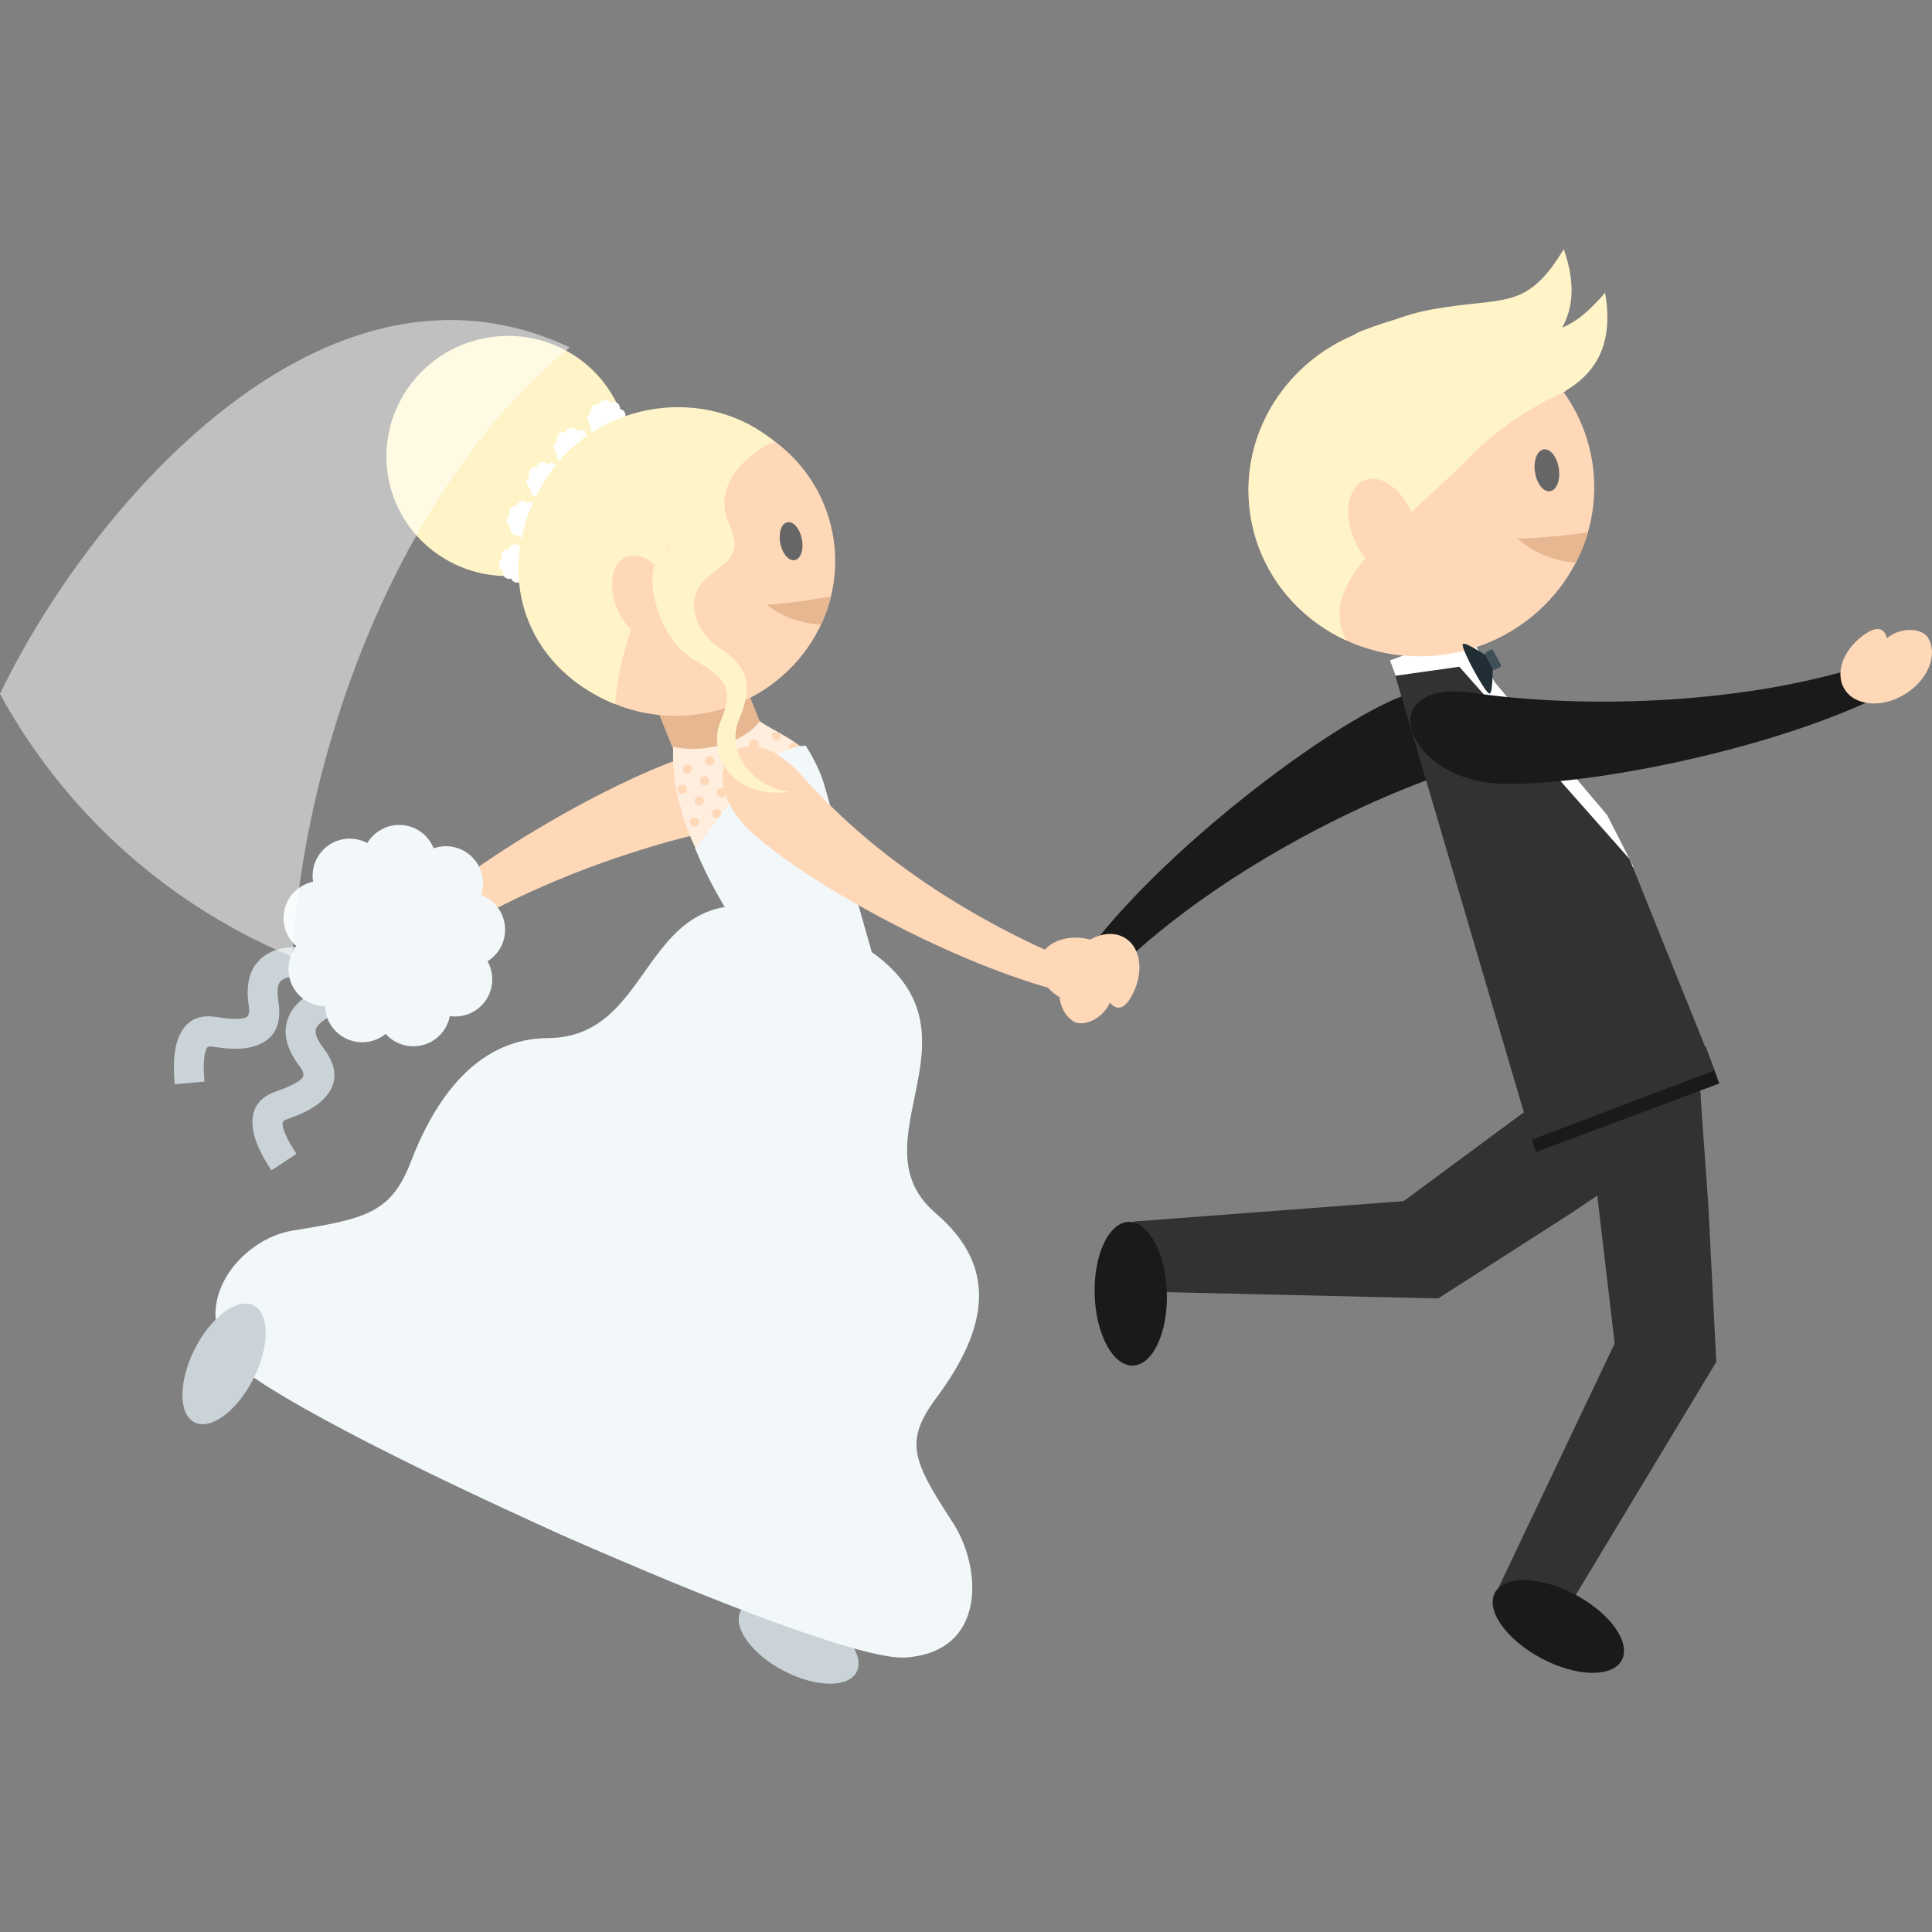 <?xml version="1.0" encoding="iso-8859-1"?>
<!-- Generator: Adobe Illustrator 18.0.0, SVG Export Plug-In . SVG Version: 6.00 Build 0)  -->
<!DOCTYPE svg PUBLIC "-//W3C//DTD SVG 1.1//EN" "http://www.w3.org/Graphics/SVG/1.1/DTD/svg11.dtd">
<svg version="1.1" id="Capa_1" xmlns="http://www.w3.org/2000/svg" xmlns:xlink="http://www.w3.org/1999/xlink" x="0px" y="0px"
	 viewBox="0 0 247.353 247.353" style="enable-background:new 0 0 247.353 247.353;" xml:space="preserve">
<rect x="0" y="0" width="247.353" height="247.353" fill="#808080" stroke="none"/>
<g>
	<g>
		<g>
			<path style="fill-rule:evenodd;clip-rule:evenodd;fill:#FFF4C7;" d="M164.019,62.261c13.527-11.983,45.123-3.673,41.484-24.789
				c-6.09,7.086-8.498,4.693-17.881,4.799C178.162,42.378,166.691,47.466,164.019,62.261z"/>
			<path style="fill-rule:evenodd;clip-rule:evenodd;fill:#FFF4C7;" d="M163.429,63.247c11.344-14.067,43.883-11.131,36.779-31.348
				c-4.826,8-7.6,6.042-16.832,7.708C174.066,41.288,163.601,48.214,163.429,63.247z"/>
			<g>
				<polygon style="fill-rule:evenodd;clip-rule:evenodd;fill:#323232;" points="184.126,166.239 201.162,155.313 211.853,148.149 
					215.419,145.768 207.164,133.483 178.515,154.666 				"/>
				<polygon style="fill-rule:evenodd;clip-rule:evenodd;fill:#323232;" points="215.419,145.768 215.304,145.597 211.851,148.15 
					211.853,148.149 				"/>
			</g>
			<g>
				<path style="fill-rule:evenodd;clip-rule:evenodd;fill:#323232;" d="M145.417,165.345l38.709,0.895l-2.365-12.617l-36.617,2.77
					C145.236,159.376,145.326,162.361,145.417,165.345z"/>
				
					<ellipse transform="matrix(1 -0.031 0.031 1 -5.008 4.512)" style="fill-rule:evenodd;clip-rule:evenodd;fill:#1A1A1A;" cx="144.644" cy="165.609" rx="4.619" ry="9.197"/>
			</g>
			<g>
				<polygon style="fill-rule:evenodd;clip-rule:evenodd;fill:#323232;" points="219.734,174.359 218.705,154.149 217.79,141.311 
					217.494,137.032 202.732,138.102 206.902,173.487 				"/>
				<polygon style="fill-rule:evenodd;clip-rule:evenodd;fill:#323232;" points="217.494,137.032 217.289,137.047 217.79,141.313 
					217.79,141.311 				"/>
			</g>
			<g>
				<path style="fill-rule:evenodd;clip-rule:evenodd;fill:#323232;" d="M199.744,207.519l19.99-33.16l-12.129-4.208l-15.77,33.163
					C194.472,204.716,197.109,206.118,199.744,207.519z"/>
				
					<ellipse transform="matrix(0.469 -0.883 0.883 0.469 -78.043 286.772)" style="fill-rule:evenodd;clip-rule:evenodd;fill:#1A1A1A;" cx="199.589" cy="208.322" rx="4.619" ry="9.198"/>
			</g>
			
				<rect x="178.572" y="82.423" transform="matrix(0.937 -0.35 0.35 0.937 -18.209 69.826)" style="fill-rule:evenodd;clip-rule:evenodd;fill:#FFFFFF;" width="10.697" height="5.655"/>
			<polygon style="fill-rule:evenodd;clip-rule:evenodd;fill:#1A1A1A;" points="218.38,134.016 195.162,142.7 196.615,147.509 
				220.122,138.718 			"/>
			<path style="fill-rule:evenodd;clip-rule:evenodd;fill:#FFFFFF;" d="M185.117,83.253c7.949,17.67,13.574,24.441,24.053,27.777
				l-3.418-6.689l-14.383-16.996l-3.43-6.616L185.117,83.253z"/>
			<g>
				<path style="fill-rule:evenodd;clip-rule:evenodd;fill:#1A1A1A;" d="M186.308,98.608c-12.805,4.196-30.363,13.269-42.557,24.781
					l-3.086-3.41c9.928-12.243,27.852-25.838,37.322-30.21C189.298,84.548,199.224,94.376,186.308,98.608z"/>
				<path style="fill-rule:evenodd;clip-rule:evenodd;fill:#FFD8B8;" d="M144.679,127.866c-0.885,1.434-1.838,1.434-2.57,0.491
					c-1.031,2.274-3.541,3.109-4.656,2.421c-2.17-1.341-2.453-4.817-0.631-7.767c1.82-2.949,5.057-4.253,7.227-2.912
					C146.218,121.44,146.501,124.917,144.679,127.866z"/>
			</g>
			<polygon style="fill-rule:evenodd;clip-rule:evenodd;fill:#323232;" points="196.128,145.911 178.644,86.519 186.835,85.363 
				208.642,109.999 219.523,137.038 			"/>
			<path style="fill-rule:evenodd;clip-rule:evenodd;fill:#1A1A1A;" d="M188.757,88.733c13.338,1.928,33.1,1.6,49.137-3.299
				l1.25,4.425c-14.334,6.56-36.432,10.778-46.857,10.489C179.833,100.003,175.306,86.788,188.757,88.733z"/>
			<path style="fill-rule:evenodd;clip-rule:evenodd;fill:#FFD8B8;" d="M239.05,81.011c1.43-0.892,2.283-0.467,2.521,0.701
				c1.934-1.579,4.553-1.212,5.246-0.1c1.35,2.165,0.059,5.406-2.883,7.238c-2.941,1.834-6.42,1.564-7.77-0.601
				C234.816,86.084,236.107,82.843,239.05,81.011z"/>
			<g>
				
					<ellipse transform="matrix(-0.148 -0.989 0.989 -0.148 147.013 251.829)" style="fill-rule:evenodd;clip-rule:evenodd;fill:#FFD8B8;" cx="181.995" cy="62.582" rx="21.443" ry="22.153"/>
				<path style="fill-rule:evenodd;clip-rule:evenodd;fill:#FFF4C7;" d="M195.947,45.794c-3.291,15.5-29.586,25.203-23.564,36.207
					c-6.402-2.938-11.201-8.82-12.297-16.145c-1.75-11.711,6.639-22.673,18.738-24.482
					C185.191,40.423,191.316,42.195,195.947,45.794z"/>
				
					<ellipse transform="matrix(-0.367 -0.93 0.93 -0.367 179.401 256.651)" style="fill-rule:evenodd;clip-rule:evenodd;fill:#FFD8B8;" cx="176.996" cy="67.306" rx="6.317" ry="4.044"/>
				
					<ellipse transform="matrix(-0.148 -0.989 0.989 -0.148 167.808 265)" style="fill-rule:evenodd;clip-rule:evenodd;fill:#666666;" cx="198.052" cy="60.217" rx="2.706" ry="1.546"/>
				<path style="fill-rule:evenodd;clip-rule:evenodd;fill:#E7B791;" d="M203.32,68.162c-3.414,0.474-6.818,0.779-9.078,0.769
					c2.102,1.873,4.795,2.895,7.523,3.122C202.408,70.813,202.931,69.511,203.32,68.162z"/>
			</g>
			<g>
				<path style="fill-rule:evenodd;clip-rule:evenodd;fill:#212E36;" d="M190.331,83.923c-0.764-0.386-3.154-2.036-3.076-1.33
					c0.105,0.973,2.572,5.535,3.328,6.156c0.549,0.451,0.477-2.452,0.572-3.302C191.06,84.977,190.671,84.26,190.331,83.923z"/>
				<path style="fill-rule:evenodd;clip-rule:evenodd;fill:#405059;" d="M190.808,83.203l-0.533,0.288
					c-0.137,0.074-0.188,0.246-0.113,0.383l0.941,1.742c0.074,0.136,0.246,0.188,0.383,0.113l0.533-0.288
					c0.137-0.073,0.188-0.246,0.113-0.383l-0.941-1.741C191.117,83.181,190.945,83.13,190.808,83.203z"/>
			</g>
			<path style="fill-rule:evenodd;clip-rule:evenodd;fill:#FFF4C7;" d="M200.453,50.078c-4.533,2.122-8.686,4.56-13.371,9.56
				c-5.148,5.494-21.439-13.891-12.832-17.237C182.857,39.054,193.38,37.048,200.453,50.078z"/>
		</g>
		<g>
			<g>
				<g>
					<path style="fill-rule:evenodd;clip-rule:evenodd;fill:#FFD8B8;" d="M95.729,105.474c-12.119,2.032-29.192,7.812-41.76,16.524
						l-2.315-3.496c10.626-9.682,28.645-19.488,37.781-22.136C100.348,93.205,107.955,103.424,95.729,105.474z"/>
					<path style="fill-rule:evenodd;clip-rule:evenodd;fill:#FFD8B8;" d="M54.351,126.05c-1.142,1.029-1.976,0.784-2.376-0.228
						c-1.484,1.728-3.896,1.817-4.696,0.93c-1.557-1.729-0.916-4.845,1.432-6.96c2.348-2.116,5.514-2.432,7.071-0.703
						C57.34,120.817,56.699,123.933,54.351,126.05z"/>
				</g>
				<g>
					<path style="fill:#CAD3D7;" d="M40.118,125.214c-2.016-0.3-3.379-0.227-4.052,0.279l-0.005,0.006
						c-0.502,0.377-0.645,1.27-0.414,2.741c0.549,3.499-0.972,5.101-3.238,5.753c-1.715,0.493-3.749,0.236-5.38-0.015
						c-0.338-0.052-0.54,0.104-0.648,0.395c-0.337,0.905-0.355,2.373-0.199,4.099l-3.809,0.349
						c-0.205-2.267-0.142-4.301,0.413-5.788c0.784-2.102,2.285-3.23,4.83-2.838c1.25,0.192,2.783,0.398,3.738,0.123
						c0.403-0.116,0.656-0.513,0.504-1.485c-0.471-3.002,0.176-5.093,1.906-6.393l0,0c1.559-1.168,3.868-1.464,6.918-1.011
						L40.118,125.214z"/>
					<path style="fill:#CAD3D7;" d="M43.938,129.447c-1.913,0.689-3.078,1.403-3.435,2.174c-0.263,0.568,0.033,1.421,0.93,2.601
						c2.146,2.828,1.563,4.962-0.127,6.612c-1.273,1.244-3.185,1.98-4.739,2.531c-0.325,0.116-0.43,0.35-0.389,0.656
						c0.13,0.941,0.813,2.243,1.772,3.697l-3.198,2.121c-1.248-1.89-2.152-3.711-2.37-5.3c-0.306-2.224,0.482-3.928,2.903-4.786
						c1.193-0.424,2.643-0.971,3.356-1.668c0.297-0.29,0.332-0.756-0.259-1.534c-1.841-2.426-2.264-4.576-1.355-6.542
						c0.815-1.763,2.709-3.117,5.617-4.166L43.938,129.447z"/>
					<path style="fill-rule:evenodd;clip-rule:evenodd;fill:#F2F8FA;" d="M58.447,130.138c-0.293,0.011-0.58-0.005-0.859-0.046
						c-0.136,0.72-0.44,1.418-0.921,2.034c-1.611,2.069-4.595,2.44-6.664,0.829c-0.23-0.18-0.44-0.377-0.629-0.588
						c-0.566,0.464-1.248,0.804-2.013,0.968c-2.564,0.549-5.089-1.085-5.638-3.649c-0.062-0.286-0.096-0.572-0.104-0.855
						c-0.731-0.009-1.472-0.188-2.163-0.553c-2.317-1.227-3.201-4.102-1.974-6.419c0.137-0.259,0.294-0.5,0.47-0.722
						c-0.556-0.477-1.008-1.09-1.302-1.814c-0.986-2.43,0.184-5.199,2.614-6.186c0.271-0.11,0.547-0.193,0.823-0.252
						c-0.118-0.722-0.071-1.481,0.169-2.227c0.807-2.495,3.483-3.864,5.979-3.058c0.278,0.09,0.543,0.204,0.793,0.337
						c0.373-0.629,0.898-1.181,1.56-1.597c2.223-1.394,5.153-0.722,6.546,1.5c0.156,0.249,0.286,0.506,0.392,0.769
						c0.689-0.242,1.446-0.328,2.222-0.221c2.598,0.361,4.41,2.759,4.05,5.358c-0.041,0.289-0.106,0.57-0.195,0.838
						c0.686,0.259,1.32,0.68,1.844,1.26c1.758,1.946,1.605,4.949-0.341,6.707c-0.217,0.196-0.447,0.369-0.689,0.518
						c0.359,0.638,0.575,1.368,0.604,2.15C63.115,127.841,61.068,130.042,58.447,130.138z"/>
				</g>
				
					<rect x="84.262" y="81.952" transform="matrix(-0.928 0.372 -0.372 -0.928 207.254 140.289)" style="fill-rule:evenodd;clip-rule:evenodd;fill:#E7B791;" width="11.633" height="16.416"/>
				<path style="fill-rule:evenodd;clip-rule:evenodd;fill:#FFEDDE;" d="M101.772,126.927c-8.154-10.432-16.03-19.4-15.589-31.313
					c3.885,0.938,9.291-0.613,11.055-3.291c3.799,2.51,6.908,2.902,8.42,8.666l6.146,21.647L101.772,126.927z"/>
				
					<ellipse transform="matrix(-0.19 -0.982 0.982 -0.19 19.989 133.296)" style="fill-rule:evenodd;clip-rule:evenodd;fill:#FFF4C7;" cx="64.995" cy="58.4" rx="15.362" ry="15.517"/>
				<g>
					<path style="fill-rule:evenodd;clip-rule:evenodd;fill:#FFFFFF;" d="M67.879,70.464c0.01,0.05,0.015,0.1,0.016,0.148
						c0.127,0.003,0.254,0.035,0.372,0.101c0.397,0.217,0.543,0.716,0.326,1.113c-0.024,0.044-0.053,0.085-0.084,0.123
						c0.096,0.083,0.172,0.19,0.221,0.316c0.165,0.423-0.044,0.898-0.466,1.063c-0.047,0.019-0.096,0.032-0.143,0.041
						c0.018,0.125,0.009,0.257-0.035,0.385c-0.144,0.429-0.61,0.659-1.039,0.513c-0.049-0.016-0.094-0.036-0.137-0.06
						c-0.065,0.108-0.158,0.202-0.273,0.272c-0.387,0.234-0.892,0.112-1.127-0.275c-0.025-0.043-0.048-0.087-0.065-0.133
						c-0.12,0.039-0.251,0.053-0.384,0.032c-0.447-0.068-0.756-0.486-0.688-0.935c0.008-0.05,0.021-0.099,0.036-0.145
						c-0.117-0.047-0.227-0.121-0.315-0.222c-0.299-0.341-0.266-0.859,0.075-1.158c0.038-0.033,0.078-0.063,0.12-0.087
						c-0.061-0.111-0.096-0.238-0.1-0.373c-0.01-0.453,0.35-0.828,0.802-0.839c0.051-0.001,0.101,0.002,0.148,0.011
						c0.025-0.125,0.079-0.244,0.164-0.35c0.283-0.354,0.8-0.41,1.152-0.127c0.04,0.031,0.075,0.066,0.107,0.103
						c0.099-0.078,0.218-0.136,0.351-0.161C67.358,69.731,67.79,70.02,67.879,70.464z"/>
					<path style="fill-rule:evenodd;clip-rule:evenodd;fill:#FFFFFF;" d="M68.861,64.916c0.011,0.05,0.016,0.1,0.017,0.148
						c0.126,0.003,0.254,0.035,0.372,0.101c0.397,0.217,0.543,0.716,0.325,1.113c-0.024,0.044-0.052,0.085-0.083,0.123
						c0.096,0.084,0.172,0.191,0.221,0.316c0.165,0.422-0.044,0.898-0.466,1.063c-0.047,0.018-0.095,0.032-0.144,0.041
						c0.02,0.125,0.01,0.256-0.034,0.385c-0.146,0.429-0.61,0.658-1.04,0.514c-0.048-0.016-0.093-0.037-0.136-0.061
						c-0.066,0.108-0.158,0.202-0.273,0.272c-0.388,0.235-0.892,0.112-1.127-0.275c-0.026-0.043-0.048-0.088-0.065-0.134
						c-0.12,0.041-0.251,0.054-0.385,0.033c-0.447-0.068-0.755-0.487-0.686-0.935c0.007-0.051,0.019-0.099,0.035-0.145
						c-0.118-0.046-0.227-0.121-0.316-0.222c-0.299-0.341-0.266-0.859,0.075-1.158c0.037-0.033,0.078-0.063,0.12-0.088
						c-0.061-0.11-0.096-0.237-0.099-0.372c-0.011-0.453,0.348-0.828,0.801-0.839c0.051-0.001,0.101,0.002,0.148,0.01
						c0.025-0.123,0.079-0.243,0.164-0.349c0.283-0.354,0.799-0.41,1.152-0.127c0.04,0.031,0.076,0.065,0.107,0.103
						c0.1-0.079,0.218-0.136,0.351-0.162C68.342,64.184,68.773,64.472,68.861,64.916z"/>
					<path style="fill-rule:evenodd;clip-rule:evenodd;fill:#FFFFFF;" d="M71.41,59.93c0.01,0.05,0.016,0.099,0.017,0.147
						c0.126,0.004,0.253,0.036,0.372,0.102c0.397,0.218,0.543,0.715,0.325,1.112c-0.024,0.045-0.052,0.086-0.083,0.124
						c0.095,0.084,0.172,0.191,0.221,0.316c0.164,0.422-0.045,0.897-0.467,1.062c-0.047,0.018-0.095,0.033-0.143,0.042
						c0.02,0.125,0.009,0.256-0.034,0.385c-0.146,0.429-0.611,0.658-1.04,0.513c-0.048-0.016-0.094-0.036-0.137-0.06
						c-0.065,0.108-0.157,0.202-0.273,0.271c-0.388,0.235-0.893,0.113-1.127-0.274c-0.026-0.043-0.048-0.088-0.066-0.134
						c-0.119,0.04-0.25,0.054-0.384,0.033c-0.447-0.068-0.755-0.487-0.687-0.936c0.008-0.05,0.02-0.098,0.036-0.144
						c-0.118-0.047-0.227-0.12-0.315-0.222c-0.3-0.341-0.266-0.859,0.075-1.158c0.037-0.033,0.078-0.063,0.119-0.088
						c-0.06-0.111-0.096-0.238-0.099-0.373c-0.01-0.452,0.349-0.828,0.802-0.838c0.051-0.002,0.1,0.002,0.148,0.01
						c0.024-0.124,0.079-0.244,0.164-0.35c0.283-0.353,0.799-0.41,1.152-0.127c0.04,0.032,0.075,0.066,0.107,0.104
						c0.099-0.079,0.217-0.136,0.35-0.162C70.89,59.197,71.321,59.485,71.41,59.93z"/>
					<path style="fill-rule:evenodd;clip-rule:evenodd;fill:#FFFFFF;" d="M76.389,55.524c0.051-0.002,0.1-0.008,0.147-0.018
						c0.031,0.123,0.09,0.24,0.18,0.342c0.299,0.341,0.816,0.374,1.157,0.075c0.038-0.034,0.072-0.069,0.103-0.108
						c0.102,0.074,0.224,0.127,0.356,0.146c0.448,0.068,0.866-0.238,0.936-0.687c0.007-0.05,0.011-0.1,0.009-0.147
						c0.126-0.01,0.253-0.048,0.368-0.118c0.387-0.235,0.51-0.74,0.274-1.127c-0.026-0.043-0.057-0.083-0.088-0.119
						c0.091-0.089,0.162-0.198,0.205-0.327c0.146-0.429-0.084-0.895-0.514-1.039c-0.048-0.017-0.097-0.027-0.145-0.035
						c0.014-0.126-0.003-0.257-0.052-0.382c-0.164-0.423-0.64-0.631-1.063-0.467c-0.047,0.019-0.092,0.041-0.133,0.066
						c-0.07-0.105-0.167-0.194-0.285-0.26c-0.397-0.218-0.896-0.071-1.113,0.325c-0.024,0.045-0.044,0.09-0.06,0.137
						c-0.121-0.034-0.253-0.041-0.385-0.016c-0.444,0.089-0.733,0.522-0.644,0.965c0.009,0.05,0.023,0.098,0.041,0.143
						c-0.115,0.052-0.22,0.131-0.305,0.236c-0.283,0.354-0.227,0.87,0.127,1.153c0.04,0.031,0.081,0.059,0.124,0.082
						c-0.056,0.114-0.085,0.241-0.082,0.377C75.561,55.176,75.936,55.534,76.389,55.524z"/>
					<path style="fill-rule:evenodd;clip-rule:evenodd;fill:#FFFFFF;" d="M72.077,59.098c0.05-0.001,0.1-0.007,0.148-0.017
						c0.031,0.123,0.09,0.24,0.18,0.342c0.299,0.34,0.816,0.374,1.157,0.074c0.038-0.033,0.072-0.068,0.103-0.108
						c0.103,0.074,0.224,0.126,0.356,0.147c0.448,0.068,0.866-0.239,0.936-0.687c0.007-0.05,0.011-0.1,0.009-0.148
						c0.126-0.01,0.252-0.048,0.368-0.117c0.387-0.235,0.51-0.74,0.274-1.128c-0.026-0.042-0.056-0.082-0.088-0.119
						c0.09-0.088,0.162-0.198,0.205-0.326c0.145-0.429-0.084-0.895-0.514-1.039c-0.047-0.017-0.096-0.028-0.144-0.035
						c0.014-0.126-0.003-0.256-0.052-0.383c-0.164-0.422-0.64-0.631-1.062-0.466c-0.048,0.019-0.092,0.04-0.134,0.065
						c-0.07-0.104-0.167-0.193-0.285-0.259c-0.397-0.218-0.896-0.072-1.113,0.325c-0.024,0.045-0.044,0.09-0.06,0.137
						c-0.121-0.035-0.253-0.042-0.385-0.016c-0.444,0.089-0.733,0.521-0.644,0.965c0.009,0.05,0.023,0.098,0.041,0.143
						c-0.114,0.052-0.22,0.131-0.305,0.236c-0.283,0.354-0.227,0.869,0.127,1.153c0.04,0.031,0.081,0.059,0.124,0.081
						c-0.056,0.114-0.085,0.242-0.082,0.377C71.248,58.749,71.624,59.108,72.077,59.098z"/>
				</g>
				
					<ellipse transform="matrix(-0.19 -0.982 0.982 -0.19 32.431 170.958)" style="fill-rule:evenodd;clip-rule:evenodd;fill:#FFD8B8;" cx="86.756" cy="72.097" rx="19.555" ry="20.202"/>
				<path style="fill-rule:evenodd;clip-rule:evenodd;fill:#F2F8FA;" d="M88.968,108.561c1.338-0.511,7.675-12.951,14.185-13.097
					c1.095,1.693,2.001,3.599,2.506,5.524l6.084,21.428l0.062,0.22l-11.102,4.454C96.313,121.633,92.033,116.009,88.968,108.561z"/>
				<g>
					<path style="fill-rule:evenodd;clip-rule:evenodd;fill:#FFD8B8;" d="M102.832,99.488c8.166,9.183,19.638,17.317,33.701,23.328
						l-1.73,3.82c-13.849-3.851-31.238-13.521-38.336-19.851C87.986,99.227,94.596,90.225,102.832,99.488z"/>
					<path style="fill-rule:evenodd;clip-rule:evenodd;fill:#FFD8B8;" d="M139.761,120.339c1.479,0.42,1.715,1.256,1.07,2.133
						c2.254,0.338,3.611,2.332,3.285,3.482c-0.637,2.237-3.615,3.352-6.656,2.489c-3.041-0.863-4.99-3.377-4.355-5.614
						C133.74,120.59,136.72,119.476,139.761,120.339z"/>
				</g>
				
					<ellipse transform="matrix(0.467 -0.884 0.884 0.467 -131.214 202.503)" style="fill-rule:evenodd;clip-rule:evenodd;fill:#CAD3D7;" cx="102.302" cy="210.05" rx="4.212" ry="8.387"/>
				<g>
					<path style="fill-rule:evenodd;clip-rule:evenodd;fill:#F2F8FA;" d="M105.816,118.699c24.771,10.955,2.23,26.602,13.979,36.631
						c7.877,6.726,6.877,14.493,0.105,23.608c-4.173,5.619-3.104,8.032,2.103,16.02c3.662,5.617,4.461,16.537-6.085,17.252
						c-10.547,0.715-80.146-30.862-86.08-38.07c-5.934-7.209,0.981-15.513,7.601-16.582c9.413-1.521,12.645-2.256,15.176-8.846
						c3.593-9.354,9.259-15.759,17.537-15.806C85.785,132.816,81.046,107.743,105.816,118.699z"/>
					<path style="fill-rule:evenodd;clip-rule:evenodd;fill:#F2F8FA;" d="M105.814,118.698c18.333,8.108-0.812,25.256,7.42,33.729
						c5.519,5.682,3.988,13.216-2.188,22.595c-3.808,5.781-3.202,7.989,0.105,15.137c2.326,5.025,1.902,15.404-6.422,17.104
						c-8.323,1.698-59.759-21.846-63.71-28.178c-3.951-6.332,2.26-14.947,7.542-16.607c7.514-2.361,10.114-3.376,12.727-9.928
						c3.712-9.302,8.762-15.979,15.245-16.82C88.779,134.141,87.48,110.59,105.814,118.698z"/>
					<path style="fill-rule:evenodd;clip-rule:evenodd;fill:#F2F8FA;" d="M105.813,118.697c14.864,6.574-2.45,24.532,3.885,32.167
						c4.248,5.119,2.433,12.526-3.423,22.048c-3.609,5.868-3.254,7.966-0.97,14.66c1.605,4.707,0.521,14.795-6.604,17.023
						c-7.124,2.229-48.771-16.986-51.654-22.845c-2.882-5.859,2.949-14.643,7.512-16.622c6.489-2.814,8.749-3.979,11.408-10.511
						c3.774-9.273,8.493-16.098,14.01-17.367C90.394,134.854,90.948,112.124,105.813,118.697z"/>
					<path style="fill-rule:evenodd;clip-rule:evenodd;fill:#F2F8FA;" d="M105.811,118.696c8.77,3.879-5.331,23.258-2.326,29.42
						c2.015,4.132-0.302,11.318-5.594,21.089c-3.261,6.021-3.346,7.925-2.86,13.823c0.341,4.148-1.901,13.724-6.921,16.883
						c-5.02,3.16-29.469-8.449-30.475-13.478c-1.005-5.029,4.158-14.108,7.457-16.645c4.69-3.61,6.352-5.039,9.09-11.537
						c3.887-9.224,8.021-16.306,11.839-18.326C93.229,136.108,97.041,114.818,105.811,118.696z"/>
					<path style="fill-rule:evenodd;clip-rule:evenodd;fill:#F2F8FA;" d="M105.81,118.696c4.92,2.176-7.15,22.453-6.249,27.685
						c0.604,3.508-2.028,10.554-6.964,20.482c-3.042,6.118-3.404,7.898-4.056,13.296c-0.457,3.794-3.432,13.046-7.121,16.794
						c-3.689,3.748-17.277-3.058-17.098-7.563c0.181-4.505,4.922-13.77,7.422-16.661c3.555-4.112,4.838-5.709,7.626-12.184
						c3.957-9.192,7.724-16.438,10.468-18.933C95.02,136.9,100.89,116.52,105.81,118.696z"/>
				</g>
				<path style="fill-rule:evenodd;clip-rule:evenodd;fill:#FFF4C7;" d="M99.234,56.608c-7.969,1.885-19.239,18.678-20.484,33.555
					c-12.591-5.145-15.832-18.453-8.533-29.325C76.766,51.083,90.7,49.31,99.234,56.608z"/>
				
					<ellipse transform="matrix(-0.406 -0.914 0.914 -0.406 45.891 183)" style="fill-rule:evenodd;clip-rule:evenodd;fill:#FFD8B8;" cx="82.385" cy="76.595" rx="5.761" ry="3.686"/>
				<path style="fill-rule:evenodd;clip-rule:evenodd;fill:#FFF4C7;" d="M101.059,101.39c-5.068-0.781-8.094-5.334-6.443-9.26
					c1.65-3.927,1.43-6.625-2.296-9.031c-3.726-2.407-4.631-6.742-1.786-9.147c2.845-2.405,4.598-2.813,2.753-7.055
					c-1.845-4.243,1.263-8.117,5.847-10.474c-6.182,1.838-13.948,1.807-13.343,8.82c0.605,7.014-0.773,4.188-1.942,7
					c-1.169,2.811,0.818,9.885,5.099,12.292c4.281,2.407,4.951,3.909,3.301,7.836C90.596,96.298,93.481,102.343,101.059,101.39z"/>
				<path style="opacity:0.5;fill-rule:evenodd;clip-rule:evenodd;fill:#FFFFFF;" d="M72.954,44.478
					c-20.772,16.874-33.771,49.381-35.536,78.014c-0.173-0.073-0.347-0.145-0.52-0.218C20.534,115.289,7.881,103.271,0,88.842
					C11.325,65.216,41.426,29.647,72.954,44.478z"/>
				
					<ellipse transform="matrix(-0.19 -0.982 0.982 -0.19 52.458 181.93)" style="fill-rule:evenodd;clip-rule:evenodd;fill:#666666;" cx="101.295" cy="69.32" rx="2.468" ry="1.41"/>
				<path style="fill-rule:evenodd;clip-rule:evenodd;fill:#E7B791;" d="M106.401,76.356c-3.092,0.563-6.183,0.974-8.24,1.051
					c1.986,1.625,4.48,2.452,6.976,2.554C105.674,78.807,106.1,77.6,106.401,76.356z"/>
				
					<ellipse transform="matrix(0.892 0.451 -0.451 0.892 81.934 5.886)" style="fill-rule:evenodd;clip-rule:evenodd;fill:#CAD3D7;" cx="28.629" cy="174.688" rx="4.212" ry="8.388"/>
			</g>
			<g>
				<circle style="fill-rule:evenodd;clip-rule:evenodd;fill:#FFD8B8;" cx="87.342" cy="101.044" r="0.59"/>
				<circle style="fill-rule:evenodd;clip-rule:evenodd;fill:#FFD8B8;" cx="90.193" cy="99.976" r="0.59"/>
				<circle style="fill-rule:evenodd;clip-rule:evenodd;fill:#FFD8B8;" cx="95.894" cy="97.839" r="0.59"/>
				<path style="fill-rule:evenodd;clip-rule:evenodd;fill:#FFD8B8;" d="M98.538,96.218c0.306-0.113,0.645,0.041,0.76,0.346
					c0.031,0.084,0.042,0.17,0.036,0.253c-0.25,0.163-0.499,0.338-0.745,0.523c-0.177-0.048-0.327-0.178-0.396-0.362
					C98.078,96.673,98.233,96.333,98.538,96.218z"/>
				<path style="fill-rule:evenodd;clip-rule:evenodd;fill:#FFD8B8;" d="M101.39,95.15c0.305-0.114,0.645,0.04,0.759,0.346
					c0.011,0.026,0.019,0.054,0.025,0.082c-0.378,0.077-0.755,0.19-1.128,0.338l-0.003-0.006
					C100.93,95.604,101.084,95.265,101.39,95.15z"/>
				<path style="fill-rule:evenodd;clip-rule:evenodd;fill:#FFD8B8;" d="M87.024,103.132c0.091,0.065,0.164,0.158,0.206,0.271
					c0.056,0.147,0.048,0.304-0.01,0.438C87.152,103.605,87.087,103.369,87.024,103.132z"/>
				<circle style="fill-rule:evenodd;clip-rule:evenodd;fill:#FFD8B8;" cx="89.528" cy="102.541" r="0.59"/>
				<circle style="fill-rule:evenodd;clip-rule:evenodd;fill:#FFD8B8;" cx="92.38" cy="101.473" r="0.59"/>
				<circle style="fill-rule:evenodd;clip-rule:evenodd;fill:#FFD8B8;" cx="88.002" cy="98.468" r="0.59"/>
				<circle style="fill-rule:evenodd;clip-rule:evenodd;fill:#FFD8B8;" cx="90.854" cy="97.399" r="0.59"/>
				<circle style="fill-rule:evenodd;clip-rule:evenodd;fill:#FFD8B8;" cx="96.555" cy="95.263" r="0.59"/>
				<path style="fill-rule:evenodd;clip-rule:evenodd;fill:#FFD8B8;" d="M99.925,93.915c0.013,0.022,0.023,0.047,0.033,0.072
					c0.114,0.306-0.04,0.646-0.346,0.76c-0.305,0.115-0.645-0.04-0.76-0.346c-0.082-0.219-0.025-0.457,0.127-0.615
					c0.255,0.012,0.512,0.02,0.77,0.029L99.925,93.915z"/>
				<path style="fill-rule:evenodd;clip-rule:evenodd;fill:#FFD8B8;" d="M88.713,104.704c0.306-0.115,0.646,0.04,0.76,0.346
					c0.082,0.217,0.026,0.453-0.122,0.611c-0.12,0.04-0.24,0.082-0.36,0.127l-0.141,0.055c-0.212-0.026-0.402-0.166-0.481-0.379
					C88.254,105.158,88.408,104.818,88.713,104.704z"/>
				<path style="fill-rule:evenodd;clip-rule:evenodd;fill:#FFD8B8;" d="M91.564,103.636c0.305-0.114,0.645,0.04,0.76,0.346
					c0.025,0.067,0.037,0.136,0.037,0.203l-0.409,0.565c-0.299,0.096-0.622-0.058-0.733-0.354
					C91.104,104.09,91.259,103.75,91.564,103.636z"/>
			</g>
		</g>
	</g>
</g>
<g>
</g>
<g>
</g>
<g>
</g>
<g>
</g>
<g>
</g>
<g>
</g>
<g>
</g>
<g>
</g>
<g>
</g>
<g>
</g>
<g>
</g>
<g>
</g>
<g>
</g>
<g>
</g>
<g>
</g>
</svg>
